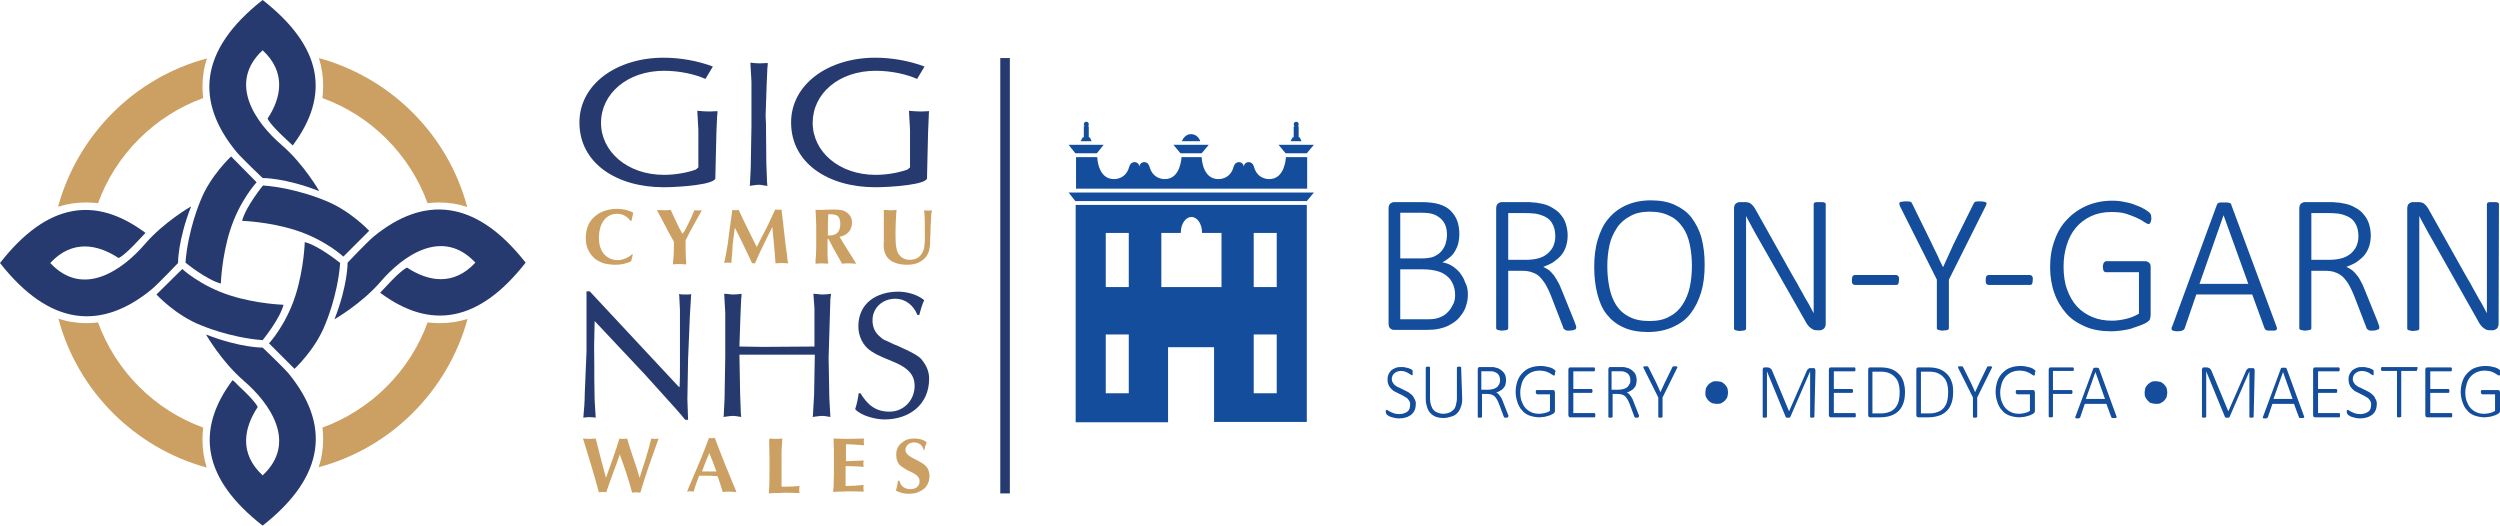 <?xml version="1.0" encoding="utf-8"?>
<!-- Generator: Adobe Illustrator 24.2.3, SVG Export Plug-In . SVG Version: 6.00 Build 0)  -->
<svg version="1.1" id="Layer_1" xmlns="http://www.w3.org/2000/svg" xmlns:xlink="http://www.w3.org/1999/xlink" x="0px" y="0px"
	 width="706.3px" height="148.5px" viewBox="0 0 706.3 148.5" style="enable-background:new 0 0 706.3 148.5;" xml:space="preserve"
	>
<style type="text/css">
	.st0{fill:#263A6F;}
	.st1{fill:#CBA062;}
	.st2{fill:#134D9B;}
</style>
<g>
	<path class="st0" d="M82.7,41.1C93.3,26.9,91.2,13.3,74.2,0c-18.1,14.2-19,28.8-7.4,42.9c1.7,2,7.4,7.4,7.4,7.4s6.3-0.1,16,3.7
		c0,0-4.4-7.7-10.7-13.1c-7.2-6.2-15.3-17.4-5.3-26.7c6.7,6.2,5.3,13.4,1.4,19.3c0,0,0.4,1.4,5.3,5.9C81.6,40,82.1,40.6,82.7,41.1"
		/>
	<path class="st0" d="M72.5,51.5c0,0-4.8,5.1-7.5,13.6c-2.4,7.6-2.6,15-2.6,15c-4-1-10-5.9-10-5.9c0.7-9.3,4.2-17.4,4.2-17.4
		c2.8-7.2,8.7-12.6,8.7-12.6L72.5,51.5z"/>
	<path class="st0" d="M41.1,65.8C26.9,55.2,13.3,57.3,0,74.3c14.2,18.1,28.8,19,42.9,7.4c2-1.7,7.4-7.4,7.4-7.4s-0.1-6.3,3.7-16
		c0,0-7.7,4.4-13.1,10.7c-6.2,7.2-17.4,15.3-26.7,5.3c6.2-6.7,13.4-5.3,19.3-1.4c0,0,1.4-0.4,5.9-5.3C40,66.9,40.6,66.4,41.1,65.8"
		/>
	<path class="st0" d="M51.5,76c0,0,5.1,4.8,13.6,7.5c7.6,2.4,15,2.6,15,2.6c-1,4-5.9,10-5.9,10c-9.3-0.7-17.4-4.2-17.4-4.2
		c-7.2-2.8-12.6-8.7-12.6-8.7L51.5,76z"/>
	<path class="st0" d="M65.7,107.4c-10.6,14.2-8.4,27.9,8.5,41.1c18.1-14.2,18.9-28.8,7.4-42.9c-1.7-2-7.4-7.4-7.4-7.4
		s-6.3,0.1-16-3.7c0,0,4.4,7.7,10.7,13.1c7.2,6.2,15.3,17.4,5.3,26.7c-6.7-6.2-5.3-13.4-1.4-19.3c0,0-0.4-1.4-5.3-5.9
		C66.9,108.5,66.4,107.9,65.7,107.4"/>
	<path class="st0" d="M76,97c0,0,4.8-5.1,7.5-13.6c2.4-7.6,2.6-15,2.6-15c4,1,10,5.9,10,5.9c-0.7,9.3-4.2,17.3-4.2,17.3
		c-2.8,7.2-8.7,12.6-8.7,12.6L76,97z"/>
	<path class="st0" d="M107.4,82.7c14.2,10.6,27.9,8.4,41.1-8.5c-14.2-18.1-28.8-18.9-42.9-7.4c-2,1.7-7.4,7.4-7.4,7.4
		s0.1,6.3-3.7,16c0,0,7.7-4.4,13.1-10.7c6.2-7.2,17.4-15.3,26.7-5.3c-6.2,6.7-13.4,5.3-19.3,1.4c0,0-1.4,0.4-5.9,5.3
		C108.5,81.6,107.9,82.1,107.4,82.7"/>
	<path class="st0" d="M97,72.5c0,0-5.1-4.8-13.6-7.5c-7.6-2.4-15-2.6-15-2.6c1-4,5.9-10,5.9-10c9.3,0.7,17.4,4.2,17.4,4.2
		c7.2,2.8,12.6,8.6,12.6,8.6L97,72.5z"/>
	<path class="st1" d="M16.4,58.4c2.5-0.8,5.2-1.2,8-1.2c1.1,0,2.2,0.1,3.3,0.2c5-13.8,16-24.7,29.7-29.7c-0.1-1-0.2-2.1-0.2-3.1
		c0-2.8,0.4-5.6,1.3-8.1C38.1,21.9,22,38,16.4,58.4"/>
	<path class="st1" d="M58.4,132.1c-0.8-2.5-1.2-5.2-1.2-8c0-1.1,0.1-2.2,0.2-3.3c-13.8-5-24.7-16-29.7-29.7c-1,0.1-2.1,0.2-3.1,0.2
		c-2.8,0-5.6-0.4-8.1-1.3C21.9,110.4,38,126.5,58.4,132.1"/>
	<path class="st1" d="M132.1,90.1c-2.5,0.8-5.2,1.2-8,1.2c-1.1,0-2.2-0.1-3.3-0.2c-5,13.8-16,24.7-29.7,29.7c0.1,1,0.2,2.1,0.2,3.1
		c0,2.8-0.4,5.6-1.3,8.1C110.4,126.6,126.5,110.5,132.1,90.1"/>
	<path class="st1" d="M90.1,16.4c0.8,2.5,1.2,5.2,1.2,8c0,1.1-0.1,2.2-0.2,3.3c13.8,5,24.7,16,29.7,29.7c1-0.1,2.1-0.2,3.1-0.2
		c2.8,0,5.6,0.4,8.1,1.3C126.6,38.1,110.5,22,90.1,16.4"/>
	<path class="st0" d="M165.7,99.3v-17h0.9l25,26.8l0.4,0.3c0.1-1.8,0.1-3.7,0.1-5.5V87.6l-0.2-4.1l-0.1-0.4c0.7,0.1,1.5,0.1,2.2,0.1
		c0.4,0,0.9,0,1.3-0.1c-0.1,0.4-0.1,0.8-0.1,1.2l-0.3,5l-0.5,12.1l-0.2,11.4l0.2,5.8h-0.8c-1-1.2-2-2.4-3.1-3.6l-8.3-9.2L168,90.7
		l-0.1,4.8c-0.1,2.5,0,5,0,7.5v4.1l0.1,6l0.3,4.9c-1.2-0.2-2.3-0.2-3.5,0c0.2-2.2,0.4-4.5,0.4-6.7L165.7,99.3z"/>
	<path class="st0" d="M208.9,100.2l0.2,11l0.2,5.5l0.1,1.1c-0.8-0.1-1.6-0.3-2.3-0.3c-0.9,0-1.8,0.2-2.7,0.3
		c0.1-0.4,0.1-0.8,0.1-1.1l0.2-4l0.2-11.9v-1.9V88.4l-0.3-5.4c0.9,0,1.7,0.2,2.6,0.2c0.8,0,1.6-0.1,2.3-0.2c0,0.5,0,0.9-0.1,1.4
		l-0.2,4.6l-0.3,8.9l6.6,0.1l14.6-0.1V87.1l-0.3-4.1c0.9,0,1.7,0.2,2.6,0.2c0.8,0,1.6-0.1,2.4-0.2c-0.1,0.5-0.1,0.9-0.2,1.4
		l-0.5,16.6l0.2,11.4l0.3,5.4c-0.8-0.1-1.5-0.3-2.3-0.3c-0.9,0-1.8,0.2-2.7,0.3c0.1-0.4,0.1-0.8,0.1-1.1l0.3-5.2l0.2-11.3
		C230.2,100.2,208.9,100.2,208.9,100.2z"/>
	<path class="st0" d="M243.1,111.1c2,3.3,4.3,5.2,8.2,5.2c4.1,0,7.1-3.3,7.1-7.3c0-3.4-2.3-5.1-5.1-6.4c-2.4-1.1-5-1.9-7.2-3.4
		c-2.3-1.5-3.6-4.2-3.6-7c0-6.6,5.2-9.8,11.3-9.8c2.4,0,5.4,0.8,7.3,2.4c-0.6,1.3-1,2.7-1.4,4.2h-0.5c-1.1-2.7-3.3-4.6-6.3-4.6
		c-3.5,0-6.4,2.5-6.4,6.1c0,1.9,0.7,3.5,2.2,4.7c0.8,0.7,1,0.8,2,1.2c0.6,0.3,1.3,0.6,1.9,0.9c0.8,0.3,1.5,0.6,2.3,1
		s1.6,0.7,2.3,1.1c1.1,0.6,2.4,1.2,3.2,2.2c1.3,1.6,2.1,3.3,2.1,5.4c0,7.3-5.6,11.5-12.6,11.5c-2.5,0-6.6-1-8.3-2.9
		c0.5-1.5,0.8-3,1-4.5L243.1,111.1L243.1,111.1z"/>
	<path class="st1" d="M171.5,139.1c-0.4-0.1-0.8-0.1-1.1-0.1c-0.4,0-0.8,0-1.2,0.1c-1.3-4.9-2.8-9.7-4.3-14.6l-0.2-0.6
		c0.6,0,1.2,0.1,1.8,0.1s1.2-0.1,1.8-0.1c0.9,3.7,1.9,7.4,2.9,11.1c1.3-3.7,2.7-7.4,3.8-11.1c0.4,0.1,0.8,0.1,1.1,0.1
		c0.4,0,0.7,0,1.1-0.1c1,3.8,2.5,7.4,3.5,11.1c1.2-3.7,2.4-7.4,3.3-11.1c0.3,0,0.7,0.1,1,0.1s0.7,0,1-0.1v0.2
		c-1.8,5-3.6,10-5.1,15.1c-0.3-0.1-0.8-0.1-1.1-0.1c-0.4,0-0.8,0-1.2,0.1c-1-3.7-2.2-7.3-3.5-10.8c-1.2,3.5-2.6,7-3.8,10.6
		L171.5,139.1z"/>
	<path class="st1" d="M194.1,138.9l1.6-3.8c1.6-3.7,3.2-7.5,4.6-11.4c0.3,0.1,0.6,0.1,0.8,0.1c0.3,0,0.6-0.1,0.8-0.1l0.2,0.4
		c1.8,4.9,3.8,9.7,5.8,14.5l0.1,0.2v0.2c-0.6,0-1.3-0.1-1.9-0.1c-0.6,0-1.3,0-1.9,0.1c-0.5-1.5-0.9-3-1.5-4.5
		c-0.8,0-1.6-0.1-2.5-0.1s-1.8,0-2.7,0l-0.1,0.3c-0.5,1.4-1.1,2.8-1.4,4.2c-0.3-0.1-0.7-0.1-1-0.1S194.3,138.8,194.1,138.9
		L194.1,138.9L194.1,138.9z M198.3,133.2h4.1c-0.6-1.7-1.3-3.5-2-5.2c-0.7,1.6-1.4,3.3-2,5L198.3,133.2z"/>
	<path class="st1" d="M217.4,123.9c0.6,0,1.2,0.1,1.8,0.1s1.2-0.1,1.8-0.1c0,1.3-0.2,2.7-0.2,4c0,0.9,0,1.7,0,2.6v4.2
		c0,0.9,0,1.9,0,2.8h1.2c1.3,0,2.6-0.1,3.9-0.2c-0.1,0.3-0.1,0.7-0.1,1s0,0.7,0.1,1l-3.8-0.1c-1,0-2,0.1-3,0.1c-0.6,0-1.2,0-1.9,0.1
		c0.2-2.4,0.2-4.8,0.2-7.2c0-0.9,0-1.8,0-2.7c0-1.7-0.1-3.3-0.1-4.9L217.4,123.9z"/>
	<path class="st1" d="M235.6,123.9c1.2,0,2.4,0.1,3.5,0.1c1.7,0,3.4-0.1,5-0.1c-0.1,0.5-0.1,1.1,0,1.6c0,0.1,0,0.2,0,0.3
		c-1.7-0.1-3.4-0.3-5.1-0.3c0,0.8,0,1.5,0,2.3s0,1.6,0,2.5l5-0.2c0,0.4-0.1,0.7-0.1,1s0.1,0.6,0.1,0.8c-1.3-0.1-2.6-0.2-4-0.2
		c-0.4,0-0.7,0-1.1,0c0,0.9,0,1.9,0,2.8c0,0.9,0,1.9,0,2.8c1.7,0,3.4-0.1,5.1-0.3c-0.1,0.5-0.1,1.1,0,1.6c0,0.1,0,0.2,0,0.3
		c-1.3,0-2.7-0.1-4-0.1c-0.9,0-1.8,0.1-2.6,0.1c-0.7,0-1.3,0-2,0.1c0-0.4,0-0.8,0.1-1.3c0-1.4,0.1-2.8,0.1-4.2c0-1.1,0-2.2,0-3.4
		v-2.6c0-1.2-0.1-2.4-0.1-3.5v-0.1H235.6z"/>
	<path class="st1" d="M260.9,126.9c-0.4-1.2-1.3-1.9-2.6-1.9c-0.7,0-1.2,0.1-1.8,0.6c-0.4,0.4-0.7,0.9-0.7,1.5
		c0,2.4,5.3,2.9,6.4,5.5c0.3,0.6,0.4,1.4,0.4,2c0,0.7-0.2,1.5-0.5,2.1c-0.5,1.1-1.3,1.7-2.4,2.2c-1,0.5-1.9,0.6-3,0.6
		c-1.2,0-2.5-0.3-3.6-0.9c0.3-0.9,0.5-1.9,0.6-2.8h0.4c0.3,1.5,1.5,2.4,3.1,2.4c1.4,0,2.6-0.7,2.6-2.2c0-0.8-0.3-1.2-0.8-1.7
		c-0.8-0.6-1.6-1-2.5-1.4c-0.6-0.3-1.2-0.7-1.8-1.1c-1.1-0.7-1.5-2.1-1.5-3.3c0-1.5,0.5-2.6,1.7-3.5c1.1-0.9,2.1-1.1,3.4-1.1
		c1.2,0,2.3,0.2,3.3,0.9c0.1,0.1,0.1,0.1,0.2,0.2c-0.3,0.7-0.5,1.4-0.7,2.2h-0.2V126.9z"/>
	<path class="st1" d="M178.8,71.9l-0.5,1.9c-1.3,0.7-2.9,1-4.4,1c-1.1,0-1.8-0.1-2.9-0.3c-0.6-0.1-1.9-0.7-2.5-1.1s-1.2-1-1.6-1.6
		c-1-1.3-1.4-2.8-1.4-4.4c0-2.5,0.6-4.6,2.6-6.3c1.7-1.5,4.1-2.1,6.3-2.1c1.5,0,3.3,0.4,4.5,1.1c-0.2,0.8-0.3,1.5-0.5,2.3h-0.3
		c-0.8-1.2-2.2-2-3.7-2c-3.7,0-5.2,3.4-5.2,6.7c0,1.6,0.3,3.2,1.3,4.5c0.9,1.2,2.5,1.9,4,1.9c1.4,0,3-0.7,4-1.6H178.8z"/>
	<path class="st1" d="M187.5,59.4c0.7,0,1.3,0,2-0.1c0.3,0.6,0.6,1.3,0.9,2c0.3,0.7,0.7,1.4,1,2.1c0.3,0.6,0.6,1.3,1,1.9
		c0.1,0.2,0.2,0.6,0.4,0.7c0,0.1,0.3-0.4,0.4-0.4c0.1-0.2,0.3-0.5,0.4-0.7c0.5-0.9,0.9-1.8,1.3-2.6c0.3-0.6,0.6-1.2,0.8-1.8
		c0.2-0.4,0.3-0.7,0.5-1.1c0.1,0,0.2,0,0.3,0c0.6,0.1,1.2,0.1,1.8,0c-1.6,2.9-3.2,5.6-4.6,8.5c0,0.8,0,1.7,0,2.6
		c0,1.4,0.1,2.8,0.2,4.2c-0.6,0-1.3-0.1-1.9-0.1c-0.7,0-1.3,0-1.9,0.1c0.2-1.7,0.3-3.4,0.3-5.1c0-0.4,0-0.8,0-1.3
		c-1.7-2.9-3.1-5.9-4.8-8.9C186.2,59.3,186.8,59.4,187.5,59.4"/>
	<path class="st1" d="M206.9,59.3c0.3,0,0.6,0.1,0.9,0.1c0.3,0,0.6-0.1,0.9-0.1c1.6,3.6,3.4,7,5.1,10.5l1.3-2.6
		c1.4-2.6,2.7-5.3,3.9-8c0.1,0,0.2,0,0.2,0c0.6,0.1,1.1,0.1,1.6,0c0.4,3.5,0.8,6.9,1.2,10.4c0.2,1.3,0.4,2.6,0.5,3.9
		c0,0.3,0.2,0.6,0.2,0.9c-0.6,0-1.2-0.1-1.8-0.1s-1.2,0.1-1.8,0.1c-0.2-3.4-0.6-6.8-0.9-10.3c-1.7,3.4-3.4,6.8-4.9,10.3
		c-0.3,0-0.6-0.1-0.8,0l-1.7-3.6c-1-2.2-2.1-4.3-3.2-6.5c-0.2,1.3-0.3,2.6-0.5,3.9c-0.1,0.8-0.2,1.7-0.2,2.5c0,0.7-0.1,1.4-0.2,2.2
		c0,0.5,0,0.9-0.1,1.4c-0.3-0.1-0.7-0.1-1-0.1s-0.7,0-1,0.1c0-0.2,0.1-0.7,0.2-0.8c0.2-1.1,0.4-2.2,0.6-3.4c0.3-1.4,0.4-2.9,0.6-4.3
		L206.9,59.3z"/>
	<path class="st1" d="M234.7,68.7c-0.2-0.4-0.4-0.8-0.6-1.1c-0.1-0.1,0-0.1-0.2-0.1c0,0-0.1,0-0.1,0.1c0,1.3,0,2.7,0,4
		c0,0.2,0,0.4,0,0.6c0,0.8,0.1,1.6,0.2,2.3c-0.6,0-1.2-0.1-1.8-0.1s-1.2,0.1-1.8,0.1v-0.4c0-0.5,0-1,0.1-1.5
		c0.1-1.4,0.1-2.9,0.1-4.4c0-1.3,0-2.7,0-4c0-1.6-0.1-3.3-0.2-4.9h1.5c1.1,0,2.1-0.1,3.2-0.1c1,0,2.7,0,3.6,0.5c1.3,0.7,2,1.7,2,3.2
		c0,2.2-1.4,3.6-3.5,4c1.2,2.1,2.6,4.2,3.9,6.3l0.8,1.3c-0.7,0-1.4-0.1-2-0.1c-0.7,0-1.3,0-2,0.1l-2.6-4.6L234.7,68.7z M233.9,63.2
		c0,0.6,0,1.2,0,1.7s0,1.1,0,1.6c2.3,0.2,3.5-0.9,3.5-3.2c0-0.5,0-0.6-0.1-1.1c-0.4-1.8-1.8-1.6-3.3-1.7L233.9,63.2L233.9,63.2z"/>
	<path class="st1" d="M263,62.5c0,0.7-0.1,1.4-0.1,2.2c0,0.8,0,1.6-0.1,2.4c0,2.5,0,4.9-2.3,6.5c-1.2,0.9-2.7,1.2-4.2,1.2
		c-2.7,0-5.6-0.8-6.4-3.7c-0.1-0.4-0.2-0.8-0.2-1.2c-0.1-0.5,0-1,0-1.5c0-0.9,0-1.8,0-2.8c0-0.9,0-1.9,0-2.8c0-0.8,0-1.7,0-2.6
		c0-0.3,0-0.6,0-0.9c0.6,0,1.2,0.1,1.8,0.1s1.2,0,1.8-0.1c0,0.4-0.1,0.7-0.1,1.1c-0.1,1.8-0.2,3.5-0.2,5.2c0,1.2,0,3.1,0.2,4.2
		s0.4,1.8,1.2,2.6c0.7,0.7,1.6,1,2.5,1c2.1,0,3.2-0.8,4-2.7c0.4-1,0.4-3.5,0.4-4.6c0-2.2,0-4.5-0.2-6.7c0.4,0.1,0.8,0.1,1.1,0.1
		c0.4,0,0.8,0,1.1-0.1C263.1,60.3,263,61.4,263,62.5"/>
	<path class="st0" d="M216.4,34.9l0.1,11l0.2,5.5l0.1,1.1c-0.8,0-1.6-0.3-2.3-0.3c-0.9,0-1.8,0.2-2.7,0.3c0.1-0.4,0.1-0.8,0.1-1.1
		l0.2-4l0.2-11.9v-1.9V23.1l-0.3-5.4c0.9,0.1,1.7,0.2,2.6,0.2c0.8,0,1.6-0.1,2.3-0.1c0,0.5,0,0.9-0.1,1.4l-0.2,4.6l-0.3,8.9
		L216.4,34.9z"/>
	<path class="st0" d="M202.1,50.1c0.6,2.1-10.5,2.8-14.6,2.8c-13.3,0-23.8-6.8-23.8-18.3c0-10.8,10.5-18.3,23.8-18.3
		c4.7,0,9.7,0.9,13.9,2.5l-2.1,3.5c-2.9-1.3-7.2-2.3-11.7-2.3c-10.4,0-17.8,6.5-17.8,14.7c0,8.1,7.4,14.7,17.8,14.7
		c3.1,0,6.6-0.6,9-1.5l0.7-0.6V36.7l-0.3-5.4c0.9,0.1,2.5,0.2,3.4,0.2c0.8,0,1.6-0.1,2.3-0.1c0,0.5,0,0.9-0.1,1.4l-0.2,4.6
		L202.1,50.1z"/>
	<path class="st0" d="M261.9,50.1c0.6,2.1-10.5,2.8-14.6,2.8c-13.3,0-23.8-6.8-23.8-18.3c0-10.8,10.5-18.3,23.8-18.3
		c4.7,0,9.7,0.9,13.9,2.5l-2.1,3.5c-2.9-1.3-7.2-2.3-11.7-2.3c-10.5,0-17.8,6.5-17.8,14.7c0,8.1,7.4,14.7,17.8,14.7
		c3.1,0,6.5-0.6,9-1.5l0.7-0.6V36.7l-0.3-5.4c0.9,0.1,2.5,0.2,3.4,0.2c0.8,0,1.6-0.1,2.3-0.1c-0.1,0.5-0.1,0.9-0.1,1.4l-0.2,4.6
		L261.9,50.1z"/>
	<rect x="282.6" y="16.4" class="st0" width="2.7" height="123"/>
</g>
<g>
	<g>
		<path class="st2" d="M414.7,83.1c0,1-0.1,2-0.4,2.9c-0.2,0.9-0.6,1.7-1.1,2.5c-0.5,0.7-1,1.4-1.7,2c-0.7,0.6-1.4,1-2.3,1.5
			c-0.8,0.4-1.8,0.7-2.7,0.9c-1,0.2-2.1,0.3-3.4,0.3h-9.3c-0.3,0-0.7-0.1-1-0.4c-0.3-0.2-0.5-0.7-0.5-1.4V58.9
			c0-0.7,0.2-1.1,0.5-1.4c0.3-0.2,0.7-0.4,1-0.4h7.7c2.1,0,3.8,0.2,5.1,0.6c1.3,0.4,2.4,1,3.2,1.8c0.8,0.8,1.5,1.8,1.9,2.9
			c0.4,1.1,0.6,2.4,0.6,3.8c0,0.8-0.1,1.7-0.3,2.5c-0.2,0.8-0.5,1.5-0.9,2.2c-0.4,0.7-0.9,1.3-1.5,1.8c-0.6,0.5-1.3,1-2.1,1.4
			c1,0.2,1.9,0.5,2.7,1c0.8,0.5,1.6,1.2,2.2,1.9c0.6,0.8,1.2,1.7,1.5,2.7C414.5,80.8,414.7,81.9,414.7,83.1z M408.8,66.4
			c0-0.9-0.1-1.8-0.4-2.6c-0.3-0.8-0.7-1.4-1.3-2c-0.6-0.5-1.3-1-2.2-1.3c-0.9-0.3-2.1-0.4-3.7-0.4h-5.6v12.9h6.2
			c1.4,0,2.5-0.2,3.3-0.5c0.8-0.4,1.5-0.8,2.1-1.5s0.9-1.3,1.2-2.1C408.6,68.2,408.8,67.3,408.8,66.4z M411.1,83.4
			c0-1.2-0.2-2.2-0.6-3.1c-0.4-0.9-0.9-1.7-1.7-2.3c-0.7-0.6-1.6-1.1-2.7-1.4s-2.4-0.5-4-0.5h-6.5v14.1h7.8c1.2,0,2.2-0.1,3-0.4
			c0.9-0.3,1.7-0.7,2.3-1.3c0.7-0.6,1.2-1.3,1.6-2.1C410.9,85.5,411.1,84.5,411.1,83.4z"/>
		<path class="st2" d="M445.3,92.6c0,0.1,0,0.2-0.1,0.3c0,0.1-0.1,0.2-0.3,0.2c-0.1,0.1-0.3,0.1-0.5,0.2c-0.2,0-0.5,0.1-0.9,0.1
			c-0.3,0-0.6,0-0.8,0c-0.2,0-0.4-0.1-0.5-0.2c-0.1-0.1-0.3-0.2-0.4-0.3c-0.1-0.1-0.2-0.3-0.2-0.5l-3.4-8.8c-0.4-1-0.8-1.9-1.3-2.8
			c-0.4-0.8-1-1.6-1.6-2.3s-1.4-1.2-2.3-1.5c-0.9-0.4-2-0.5-3.2-0.5h-3.7v16.2c0,0.1,0,0.2-0.1,0.3c-0.1,0.1-0.1,0.2-0.3,0.2
			c-0.1,0.1-0.3,0.1-0.5,0.1s-0.5,0.1-0.8,0.1c-0.3,0-0.6,0-0.8-0.1c-0.2,0-0.4-0.1-0.5-0.1c-0.1-0.1-0.2-0.1-0.3-0.2
			c-0.1-0.1-0.1-0.2-0.1-0.3V58.9c0-0.7,0.2-1.1,0.5-1.4c0.3-0.2,0.7-0.4,1-0.4h6.8c0.9,0,1.6,0,2.2,0.1c0.6,0,1.1,0.1,1.6,0.2
			c1.4,0.2,2.6,0.6,3.6,1.2s1.9,1.2,2.5,2c0.7,0.8,1.2,1.7,1.5,2.7c0.3,1,0.5,2.1,0.5,3.2c0,1.2-0.2,2.3-0.5,3.2
			c-0.3,0.9-0.8,1.8-1.4,2.5s-1.4,1.3-2.2,1.9c-0.8,0.5-1.8,0.9-2.8,1.3c0.6,0.3,1.2,0.6,1.7,1c0.5,0.4,0.9,0.9,1.4,1.5
			c0.4,0.6,0.8,1.3,1.2,2s0.7,1.6,1.1,2.5l3.4,8.4c0.2,0.6,0.4,1.1,0.5,1.4C445.3,92.3,445.3,92.5,445.3,92.6z M439.4,66.8
			c0-1.6-0.3-2.8-1-3.9c-0.7-1.1-1.8-1.8-3.5-2.3c-0.5-0.1-1.1-0.3-1.8-0.3c-0.6-0.1-1.5-0.1-2.5-0.1h-4.5v13.2h5.2
			c1.4,0,2.6-0.2,3.6-0.5c1-0.3,1.8-0.8,2.5-1.4c0.6-0.6,1.2-1.3,1.5-2.1C439.2,68.6,439.4,67.8,439.4,66.8z"/>
		<path class="st2" d="M481.6,74.8c0,2.9-0.3,5.5-1,7.8c-0.7,2.3-1.7,4.3-3,6c-1.3,1.7-3,2.9-5,3.8c-2,0.9-4.4,1.4-7,1.4
			s-5-0.4-6.9-1.3c-1.9-0.8-3.5-2.1-4.7-3.6c-1.3-1.6-2.1-3.5-2.7-5.8c-0.6-2.3-0.9-4.8-0.9-7.7c0-2.8,0.3-5.4,1-7.7s1.6-4.3,3-5.9
			c1.3-1.6,3-2.9,5-3.8c2-0.9,4.3-1.4,7-1.4c2.6,0,4.9,0.4,6.8,1.3s3.5,2,4.7,3.6s2.2,3.5,2.8,5.7C481.3,69.4,481.6,72,481.6,74.8z
			 M478,75.1c0-2.1-0.2-4.1-0.6-6c-0.4-1.9-1-3.5-2-4.9s-2.1-2.5-3.7-3.2c-1.5-0.8-3.4-1.2-5.6-1.2s-4.1,0.4-5.6,1.3
			c-1.5,0.8-2.8,1.9-3.7,3.3c-0.9,1.4-1.7,3-2.1,4.9c-0.4,1.9-0.6,3.8-0.6,5.9c0,2.2,0.2,4.2,0.6,6.1c0.4,1.9,1,3.5,1.9,4.9
			c0.9,1.4,2.1,2.5,3.7,3.3c1.5,0.8,3.4,1.2,5.7,1.2c2.3,0,4.2-0.4,5.7-1.3c1.6-0.8,2.8-2,3.7-3.4s1.6-3.1,2-4.9S478,77.1,478,75.1z
			"/>
		<path class="st2" d="M515.8,91.6c0,0.3-0.1,0.6-0.2,0.8c-0.1,0.2-0.2,0.4-0.4,0.5c-0.2,0.1-0.3,0.2-0.5,0.3
			c-0.2,0.1-0.4,0.1-0.5,0.1h-0.7c-0.4,0-0.7,0-1-0.1c-0.3-0.1-0.6-0.3-0.9-0.5c-0.3-0.2-0.6-0.5-0.9-0.9c-0.3-0.4-0.6-0.9-0.9-1.5
			L497,67.8c-0.6-1.1-1.3-2.2-1.9-3.4c-0.6-1.2-1.3-2.3-1.8-3.4h0c0,1.4,0,2.7,0,4.2s0,2.8,0,4.2v23.4c0,0.1,0,0.2-0.1,0.3
			c-0.1,0.1-0.1,0.2-0.3,0.2c-0.1,0.1-0.3,0.1-0.5,0.1c-0.2,0-0.5,0.1-0.8,0.1c-0.3,0-0.6,0-0.8-0.1c-0.2,0-0.4-0.1-0.5-0.1
			c-0.1-0.1-0.2-0.1-0.3-0.2c-0.1-0.1-0.1-0.2-0.1-0.3V58.9c0-0.7,0.2-1.1,0.5-1.4c0.3-0.2,0.7-0.4,1-0.4h1.4c0.4,0,0.8,0,1.1,0.1
			c0.3,0.1,0.6,0.2,0.8,0.4c0.2,0.2,0.5,0.4,0.7,0.7c0.2,0.3,0.5,0.7,0.8,1.3l9.7,17.3c0.6,1.1,1.2,2.1,1.8,3.1c0.5,1,1.1,2,1.6,2.9
			c0.5,0.9,1,1.9,1.6,2.8c0.5,0.9,1,1.9,1.5,2.8h0c0-1.6,0-3.2,0-4.9c0-1.7,0-3.3,0-4.9v-21c0-0.1,0-0.2,0.1-0.3
			c0.1-0.1,0.1-0.2,0.3-0.2c0.1-0.1,0.3-0.1,0.5-0.1c0.2,0,0.5,0,0.8,0c0.3,0,0.5,0,0.8,0c0.2,0,0.4,0.1,0.5,0.1
			c0.1,0.1,0.2,0.1,0.3,0.2c0.1,0.1,0.1,0.2,0.1,0.3L515.8,91.6L515.8,91.6z"/>
		<path class="st2" d="M536.5,79.1c0,0.5-0.1,0.9-0.2,1.1c-0.1,0.2-0.3,0.3-0.6,0.3H524c-0.2,0-0.4-0.1-0.6-0.3s-0.2-0.6-0.2-1.1
			c0-0.5,0.1-0.9,0.2-1.1c0.2-0.2,0.4-0.3,0.6-0.3h11.7c0.1,0,0.2,0,0.3,0.1c0.1,0,0.2,0.1,0.3,0.2c0.1,0.1,0.1,0.3,0.2,0.4
			C536.5,78.6,536.5,78.9,536.5,79.1z"/>
		<path class="st2" d="M550.6,79v13.7c0,0.1,0,0.2-0.1,0.3c-0.1,0.1-0.1,0.2-0.3,0.2c-0.1,0.1-0.3,0.1-0.5,0.1
			c-0.2,0-0.5,0.1-0.8,0.1c-0.3,0-0.6,0-0.8-0.1c-0.2,0-0.4-0.1-0.5-0.1c-0.1-0.1-0.2-0.1-0.3-0.2c-0.1-0.1-0.1-0.2-0.1-0.3V79
			l-10.4-20.7c-0.1-0.3-0.2-0.5-0.2-0.7c0-0.2,0-0.3,0.1-0.4c0.1-0.1,0.3-0.2,0.5-0.2s0.5-0.1,0.9-0.1c0.4,0,0.7,0,1,0
			c0.2,0,0.4,0.1,0.6,0.1s0.3,0.1,0.3,0.2c0.1,0.1,0.1,0.2,0.2,0.3l5.5,11.2c0.5,1,1,2.2,1.6,3.3c0.5,1.1,1,2.3,1.6,3.4h0.1
			c0.5-1.1,1-2.2,1.5-3.3c0.5-1.1,1-2.2,1.5-3.3l5.6-11.3c0.1-0.1,0.1-0.2,0.2-0.3s0.2-0.2,0.3-0.2s0.3-0.1,0.5-0.1s0.5,0,0.8,0
			c0.4,0,0.8,0,1.1,0.1c0.3,0,0.5,0.1,0.6,0.2c0.1,0.1,0.2,0.2,0.1,0.4c0,0.2-0.1,0.4-0.2,0.6L550.6,79z"/>
		<path class="st2" d="M574.3,79.1c0,0.5-0.1,0.9-0.2,1.1c-0.1,0.2-0.3,0.3-0.6,0.3h-11.7c-0.2,0-0.4-0.1-0.6-0.3s-0.2-0.6-0.2-1.1
			c0-0.5,0.1-0.9,0.2-1.1c0.2-0.2,0.4-0.3,0.6-0.3h11.7c0.1,0,0.2,0,0.3,0.1c0.1,0,0.2,0.1,0.3,0.2c0.1,0.1,0.1,0.3,0.2,0.4
			C574.3,78.6,574.3,78.9,574.3,79.1z"/>
		<path class="st2" d="M607.8,61.7c0,0.2,0,0.5-0.1,0.7c0,0.2-0.1,0.4-0.2,0.5c-0.1,0.1-0.1,0.2-0.2,0.3c-0.1,0.1-0.2,0.1-0.3,0.1
			c-0.2,0-0.6-0.2-1.1-0.5c-0.5-0.4-1.2-0.8-2.1-1.2c-0.8-0.4-1.9-0.8-3.1-1.2c-1.2-0.4-2.7-0.5-4.3-0.5c-2.1,0-4,0.4-5.7,1.2
			c-1.7,0.8-3.1,1.9-4.2,3.2c-1.2,1.4-2,3-2.6,4.9c-0.6,1.9-0.9,3.9-0.9,6.1c0,2.4,0.3,4.6,1,6.5c0.7,1.9,1.6,3.5,2.8,4.8
			c1.2,1.3,2.7,2.3,4.4,3c1.7,0.7,3.5,1,5.5,1c1.3,0,2.6-0.2,3.9-0.5c1.3-0.3,2.6-0.8,3.7-1.5V76.9H595c-0.3,0-0.5-0.1-0.7-0.4
			c-0.1-0.3-0.2-0.6-0.2-1.1c0-0.3,0-0.5,0.1-0.7c0-0.2,0.1-0.3,0.2-0.5c0.1-0.1,0.2-0.2,0.3-0.3c0.1-0.1,0.2-0.1,0.4-0.1h11
			c0.2,0,0.3,0,0.5,0.1c0.2,0.1,0.4,0.1,0.5,0.3c0.2,0.1,0.3,0.3,0.4,0.5c0.1,0.2,0.1,0.5,0.1,0.8V89c0,0.4-0.1,0.8-0.2,1.2
			c-0.1,0.3-0.5,0.6-0.9,0.9c-0.5,0.3-1.2,0.6-2,0.9c-0.8,0.3-1.7,0.6-2.6,0.9c-0.9,0.2-1.8,0.4-2.7,0.5c-0.9,0.1-1.8,0.2-2.7,0.2
			c-2.7,0-5.2-0.4-7.3-1.3c-2.1-0.9-4-2.1-5.4-3.7s-2.6-3.5-3.4-5.8c-0.8-2.2-1.2-4.7-1.2-7.3c0-2.8,0.4-5.4,1.3-7.7
			c0.8-2.3,2-4.3,3.6-5.9c1.5-1.6,3.4-2.9,5.5-3.8c2.1-0.9,4.5-1.4,7.1-1.4c1.3,0,2.5,0.1,3.7,0.4c1.2,0.2,2.2,0.5,3.1,0.9
			c0.9,0.3,1.7,0.7,2.4,1.1c0.6,0.4,1.1,0.7,1.3,0.9c0.2,0.2,0.4,0.5,0.5,0.7C607.7,60.9,607.8,61.3,607.8,61.7z"/>
		<path class="st2" d="M643.1,92.1c0.1,0.3,0.2,0.5,0.2,0.7c0,0.2-0.1,0.3-0.2,0.4c-0.1,0.1-0.3,0.2-0.5,0.2c-0.2,0-0.6,0-0.9,0
			c-0.4,0-0.7,0-0.9,0c-0.2,0-0.4-0.1-0.5-0.1c-0.1-0.1-0.2-0.1-0.3-0.2c-0.1-0.1-0.1-0.2-0.2-0.3l-3.5-9.6h-15.8l-3.3,9.6
			c0,0.1-0.1,0.2-0.2,0.3c-0.1,0.1-0.2,0.2-0.3,0.2c-0.1,0.1-0.3,0.1-0.5,0.2c-0.2,0-0.5,0.1-0.9,0.1c-0.4,0-0.7,0-1-0.1
			c-0.3,0-0.4-0.1-0.6-0.2c-0.1-0.1-0.2-0.2-0.2-0.4c0-0.2,0-0.4,0.2-0.7l12.6-34.3c0.1-0.1,0.1-0.3,0.2-0.4
			c0.1-0.1,0.3-0.2,0.4-0.2c0.2-0.1,0.4-0.1,0.6-0.1c0.2,0,0.5,0,0.8,0c0.3,0,0.6,0,0.9,0c0.2,0,0.5,0.1,0.6,0.1
			c0.2,0.1,0.3,0.1,0.4,0.2c0.1,0.1,0.2,0.2,0.2,0.4L643.1,92.1z M628.2,60.8L628.2,60.8l-6.8,19.4h13.8L628.2,60.8z"/>
		<path class="st2" d="M672.2,92.6c0,0.1,0,0.2-0.1,0.3c0,0.1-0.1,0.2-0.3,0.2s-0.3,0.1-0.5,0.2c-0.2,0-0.5,0.1-0.9,0.1
			c-0.3,0-0.6,0-0.8,0c-0.2,0-0.4-0.1-0.5-0.2c-0.1-0.1-0.3-0.2-0.4-0.3c-0.1-0.1-0.2-0.3-0.2-0.5l-3.4-8.8c-0.4-1-0.8-1.9-1.3-2.8
			c-0.4-0.8-1-1.6-1.6-2.3c-0.6-0.6-1.4-1.2-2.3-1.5c-0.9-0.4-2-0.5-3.2-0.5h-3.7v16.2c0,0.1,0,0.2-0.1,0.3
			c-0.1,0.1-0.1,0.2-0.3,0.2s-0.3,0.1-0.5,0.1s-0.5,0.1-0.8,0.1c-0.3,0-0.6,0-0.8-0.1c-0.2,0-0.4-0.1-0.5-0.1s-0.2-0.1-0.3-0.2
			c-0.1-0.1-0.1-0.2-0.1-0.3V58.9c0-0.7,0.2-1.1,0.5-1.4c0.3-0.2,0.7-0.4,1-0.4h6.8c0.9,0,1.6,0,2.2,0.1c0.6,0,1.1,0.1,1.6,0.2
			c1.4,0.2,2.6,0.6,3.6,1.2c1,0.5,1.9,1.2,2.5,2c0.7,0.8,1.2,1.7,1.5,2.7c0.3,1,0.5,2.1,0.5,3.2c0,1.2-0.2,2.3-0.5,3.2
			c-0.3,0.9-0.8,1.8-1.4,2.5s-1.4,1.3-2.2,1.9c-0.8,0.5-1.8,0.9-2.8,1.3c0.6,0.3,1.2,0.6,1.7,1c0.5,0.4,0.9,0.9,1.4,1.5
			s0.8,1.3,1.2,2s0.7,1.6,1.1,2.5l3.4,8.4c0.2,0.6,0.4,1.1,0.5,1.4C672.2,92.3,672.2,92.5,672.2,92.6z M666.3,66.8
			c0-1.6-0.3-2.8-1-3.9c-0.7-1.1-1.8-1.8-3.5-2.3c-0.5-0.1-1.1-0.3-1.8-0.3c-0.6-0.1-1.5-0.1-2.5-0.1h-4.5v13.2h5.2
			c1.4,0,2.6-0.2,3.6-0.5c1-0.3,1.8-0.8,2.5-1.4c0.6-0.6,1.2-1.3,1.5-2.1C666.1,68.6,666.3,67.8,666.3,66.8z"/>
		<path class="st2" d="M705.9,91.6c0,0.3-0.1,0.6-0.2,0.8s-0.2,0.4-0.4,0.5c-0.2,0.1-0.3,0.2-0.5,0.3c-0.2,0.1-0.4,0.1-0.5,0.1h-0.7
			c-0.4,0-0.7,0-1-0.1c-0.3-0.1-0.6-0.3-0.9-0.5c-0.3-0.2-0.6-0.5-0.9-0.9c-0.3-0.4-0.6-0.9-0.9-1.5l-12.7-22.5
			c-0.6-1.1-1.3-2.2-1.9-3.4c-0.6-1.2-1.3-2.3-1.8-3.4h0c0,1.4,0,2.7,0,4.2s0,2.8,0,4.2v23.4c0,0.1,0,0.2-0.1,0.3
			c-0.1,0.1-0.1,0.2-0.3,0.2c-0.1,0.1-0.3,0.1-0.5,0.1c-0.2,0-0.5,0.1-0.8,0.1c-0.3,0-0.6,0-0.8-0.1c-0.2,0-0.4-0.1-0.5-0.1
			c-0.1-0.1-0.2-0.1-0.3-0.2c-0.1-0.1-0.1-0.2-0.1-0.3V58.9c0-0.7,0.2-1.1,0.5-1.4c0.3-0.2,0.7-0.4,1-0.4h1.4c0.4,0,0.8,0,1.1,0.1
			s0.6,0.2,0.8,0.4c0.2,0.2,0.5,0.4,0.7,0.7c0.2,0.3,0.5,0.7,0.8,1.3l9.7,17.3c0.6,1.1,1.2,2.1,1.8,3.1c0.5,1,1.1,2,1.6,2.9
			c0.5,0.9,1,1.9,1.6,2.8c0.5,0.9,1,1.9,1.5,2.8h0c0-1.6,0-3.2,0-4.9c0-1.7,0-3.3,0-4.9v-21c0-0.1,0-0.2,0.1-0.3
			c0.1-0.1,0.1-0.2,0.3-0.2c0.1-0.1,0.3-0.1,0.5-0.1c0.2,0,0.5,0,0.8,0c0.3,0,0.5,0,0.8,0c0.2,0,0.4,0.1,0.5,0.1s0.2,0.1,0.3,0.2
			c0.1,0.1,0.1,0.2,0.1,0.3L705.9,91.6L705.9,91.6z"/>
	</g>
	<g>
		<path class="st2" d="M400,114.1c0,0.6-0.1,1.2-0.3,1.7c-0.2,0.5-0.5,0.9-0.9,1.3c-0.4,0.3-0.9,0.6-1.5,0.8
			c-0.6,0.2-1.2,0.3-1.9,0.3c-0.4,0-0.9,0-1.3-0.1c-0.4-0.1-0.8-0.2-1.1-0.3c-0.3-0.1-0.6-0.2-0.8-0.4c-0.2-0.1-0.4-0.2-0.4-0.3
			c-0.1-0.1-0.1-0.2-0.2-0.3c0-0.1-0.1-0.3-0.1-0.4c0-0.1,0-0.2,0-0.3c0-0.1,0-0.1,0.1-0.2c0-0.1,0.1-0.1,0.1-0.1c0,0,0.1,0,0.1,0
			c0.1,0,0.2,0.1,0.4,0.2s0.4,0.3,0.7,0.4c0.3,0.1,0.6,0.3,1,0.4c0.4,0.1,0.9,0.2,1.5,0.2c0.4,0,0.8-0.1,1.2-0.2
			c0.4-0.1,0.7-0.3,1-0.5c0.3-0.2,0.5-0.5,0.6-0.8c0.1-0.3,0.2-0.7,0.2-1.2s-0.1-0.8-0.3-1.1c-0.2-0.3-0.4-0.6-0.7-0.8
			c-0.3-0.2-0.7-0.4-1-0.6s-0.8-0.4-1.2-0.6c-0.4-0.2-0.8-0.4-1.2-0.6c-0.4-0.2-0.7-0.5-1-0.8s-0.6-0.7-0.7-1.1
			c-0.2-0.4-0.3-0.9-0.3-1.5s0.1-1,0.3-1.5c0.2-0.4,0.5-0.8,0.8-1.1c0.4-0.3,0.8-0.5,1.3-0.7c0.5-0.2,1-0.2,1.7-0.2
			c0.3,0,0.6,0,0.9,0.1c0.3,0.1,0.6,0.1,0.9,0.2c0.3,0.1,0.5,0.2,0.7,0.3c0.2,0.1,0.4,0.2,0.4,0.3c0.1,0.1,0.1,0.1,0.1,0.2
			c0,0,0,0.1,0,0.1s0,0.1,0,0.2c0,0.1,0,0.2,0,0.3c0,0.1,0,0.2,0,0.3c0,0.1,0,0.1,0,0.2c0,0.1,0,0.1-0.1,0.1c0,0-0.1,0-0.1,0
			c-0.1,0-0.2-0.1-0.4-0.2c-0.2-0.1-0.4-0.2-0.6-0.4c-0.2-0.1-0.5-0.2-0.9-0.4c-0.3-0.1-0.7-0.2-1.2-0.2c-0.4,0-0.8,0.1-1.1,0.2
			c-0.3,0.1-0.6,0.3-0.8,0.5c-0.2,0.2-0.4,0.4-0.5,0.7s-0.2,0.5-0.2,0.8c0,0.4,0.1,0.8,0.3,1.1c0.2,0.3,0.4,0.6,0.7,0.8
			c0.3,0.2,0.7,0.5,1.1,0.6c0.4,0.2,0.8,0.4,1.2,0.6s0.8,0.4,1.2,0.6c0.4,0.2,0.7,0.5,1.1,0.8c0.3,0.3,0.6,0.6,0.7,1
			C399.9,113.1,400,113.5,400,114.1z"/>
		<path class="st2" d="M413.1,112.7c0,0.9-0.1,1.6-0.4,2.3c-0.2,0.7-0.6,1.3-1,1.7c-0.4,0.5-1,0.8-1.7,1c-0.6,0.2-1.4,0.4-2.2,0.4
			c-0.7,0-1.4-0.1-2-0.3c-0.6-0.2-1.2-0.6-1.6-1c-0.4-0.4-0.8-1-1-1.7c-0.2-0.6-0.4-1.4-0.4-2.3v-8.9c0,0,0-0.1,0-0.1
			c0,0,0.1-0.1,0.1-0.1c0.1,0,0.1,0,0.2-0.1c0.1,0,0.2,0,0.3,0c0.1,0,0.2,0,0.3,0c0.1,0,0.2,0,0.2,0.1c0.1,0,0.1,0.1,0.1,0.1
			c0,0,0,0.1,0,0.1v8.7c0,0.7,0.1,1.3,0.3,1.9s0.4,1,0.7,1.3c0.3,0.4,0.7,0.6,1.2,0.8c0.5,0.2,1,0.3,1.6,0.3c0.6,0,1.1-0.1,1.6-0.3
			s0.8-0.4,1.2-0.8s0.6-0.8,0.7-1.3s0.3-1.2,0.3-1.8v-8.8c0,0,0-0.1,0-0.1c0,0,0.1-0.1,0.1-0.1c0.1,0,0.1,0,0.2-0.1
			c0.1,0,0.2,0,0.3,0c0.1,0,0.2,0,0.3,0c0.1,0,0.2,0,0.2,0.1c0.1,0,0.1,0.1,0.1,0.1c0,0,0,0.1,0,0.1L413.1,112.7L413.1,112.7z"/>
		<path class="st2" d="M426.1,117.7c0,0.1,0,0.1,0,0.1c0,0-0.1,0.1-0.1,0.1c-0.1,0-0.1,0-0.2,0.1c-0.1,0-0.2,0-0.3,0
			c-0.1,0-0.2,0-0.3,0c-0.1,0-0.2,0-0.2-0.1c-0.1,0-0.1-0.1-0.1-0.1c0-0.1-0.1-0.1-0.1-0.2l-1.3-3.5c-0.2-0.4-0.3-0.7-0.5-1.1
			c-0.2-0.3-0.4-0.6-0.6-0.9c-0.2-0.2-0.5-0.4-0.9-0.6c-0.3-0.1-0.8-0.2-1.3-0.2h-1.5v6.4c0,0,0,0.1,0,0.1c0,0-0.1,0.1-0.1,0.1
			c-0.1,0-0.1,0-0.2,0.1c-0.1,0-0.2,0-0.3,0c-0.1,0-0.2,0-0.3,0c-0.1,0-0.2,0-0.2-0.1c-0.1,0-0.1-0.1-0.1-0.1c0,0,0-0.1,0-0.1v-13.4
			c0-0.3,0.1-0.4,0.2-0.5c0.1-0.1,0.3-0.1,0.4-0.1h2.7c0.3,0,0.6,0,0.9,0c0.2,0,0.4,0,0.6,0.1c0.5,0.1,1,0.2,1.4,0.5
			c0.4,0.2,0.7,0.5,1,0.8c0.3,0.3,0.5,0.7,0.6,1c0.1,0.4,0.2,0.8,0.2,1.3c0,0.5-0.1,0.9-0.2,1.3s-0.3,0.7-0.6,1
			c-0.2,0.3-0.5,0.5-0.9,0.7c-0.3,0.2-0.7,0.4-1.1,0.5c0.2,0.1,0.5,0.2,0.6,0.4c0.2,0.2,0.4,0.4,0.5,0.6c0.2,0.2,0.3,0.5,0.5,0.8
			c0.1,0.3,0.3,0.6,0.4,1l1.3,3.3c0.1,0.3,0.2,0.4,0.2,0.5C426.1,117.6,426.1,117.7,426.1,117.7z M423.8,107.5
			c0-0.6-0.1-1.1-0.4-1.6c-0.3-0.4-0.7-0.7-1.4-0.9c-0.2-0.1-0.4-0.1-0.7-0.1c-0.2,0-0.6,0-1,0h-1.8v5.2h2c0.5,0,1-0.1,1.4-0.2
			c0.4-0.1,0.7-0.3,1-0.5c0.3-0.2,0.4-0.5,0.6-0.8C423.7,108.3,423.8,107.9,423.8,107.5z"/>
		<path class="st2" d="M439.3,105.5c0,0.1,0,0.2,0,0.3c0,0.1,0,0.1-0.1,0.2c0,0.1-0.1,0.1-0.1,0.1c0,0-0.1,0-0.1,0
			c-0.1,0-0.2-0.1-0.4-0.2s-0.5-0.3-0.8-0.5c-0.3-0.2-0.7-0.3-1.2-0.5c-0.5-0.1-1-0.2-1.7-0.2c-0.8,0-1.6,0.2-2.3,0.5
			c-0.6,0.3-1.2,0.7-1.7,1.3s-0.8,1.2-1,1.9c-0.2,0.7-0.4,1.6-0.4,2.4c0,0.9,0.1,1.8,0.4,2.6c0.3,0.7,0.6,1.4,1.1,1.9s1,0.9,1.7,1.2
			s1.4,0.4,2.2,0.4c0.5,0,1-0.1,1.5-0.2c0.5-0.1,1-0.3,1.5-0.6v-4.7h-3.6c-0.1,0-0.2-0.1-0.3-0.2c-0.1-0.1-0.1-0.2-0.1-0.4
			c0-0.1,0-0.2,0-0.3c0-0.1,0-0.1,0.1-0.2c0,0,0.1-0.1,0.1-0.1c0,0,0.1,0,0.2,0h4.4c0.1,0,0.1,0,0.2,0s0.1,0.1,0.2,0.1
			c0.1,0.1,0.1,0.1,0.1,0.2c0,0.1,0.1,0.2,0.1,0.3v5.3c0,0.2,0,0.3-0.1,0.4c-0.1,0.1-0.2,0.2-0.4,0.4c-0.2,0.1-0.5,0.2-0.8,0.4
			c-0.3,0.1-0.7,0.2-1,0.3c-0.3,0.1-0.7,0.2-1,0.2c-0.3,0-0.7,0.1-1,0.1c-1.1,0-2-0.2-2.9-0.5c-0.8-0.3-1.6-0.8-2.1-1.5
			c-0.6-0.6-1-1.4-1.3-2.3c-0.3-0.9-0.5-1.8-0.5-2.9c0-1.1,0.2-2.1,0.5-3c0.3-0.9,0.8-1.7,1.4-2.3c0.6-0.6,1.3-1.2,2.2-1.5
			c0.8-0.3,1.8-0.5,2.8-0.5c0.5,0,1,0,1.5,0.1s0.9,0.2,1.3,0.3c0.4,0.1,0.7,0.3,0.9,0.4c0.3,0.2,0.4,0.3,0.5,0.4
			c0.1,0.1,0.2,0.2,0.2,0.3C439.3,105.2,439.3,105.3,439.3,105.5z"/>
		<path class="st2" d="M450.7,117.4c0,0.1,0,0.2,0,0.2c0,0.1,0,0.1-0.1,0.2c0,0.1-0.1,0.1-0.1,0.1c0,0-0.1,0-0.1,0h-6.7
			c-0.1,0-0.3,0-0.4-0.1c-0.1-0.1-0.2-0.3-0.2-0.5v-12.9c0-0.3,0.1-0.4,0.2-0.5c0.1-0.1,0.3-0.1,0.4-0.1h6.6c0.1,0,0.1,0,0.1,0
			c0,0,0.1,0.1,0.1,0.1c0,0,0.1,0.1,0.1,0.2c0,0.1,0,0.2,0,0.3c0,0.1,0,0.2,0,0.2c0,0.1,0,0.1-0.1,0.2c0,0-0.1,0.1-0.1,0.1
			c0,0-0.1,0-0.1,0h-5.8v5h5c0.1,0,0.1,0,0.2,0c0,0,0.1,0.1,0.1,0.1c0,0,0.1,0.1,0.1,0.2c0,0.1,0,0.2,0,0.3s0,0.2,0,0.2
			c0,0.1,0,0.1-0.1,0.2c0,0-0.1,0.1-0.1,0.1s-0.1,0-0.2,0h-5v5.7h5.9c0.1,0,0.1,0,0.1,0c0,0,0.1,0.1,0.1,0.1c0,0,0.1,0.1,0.1,0.2
			C450.7,117.1,450.7,117.2,450.7,117.4z"/>
		<path class="st2" d="M463,117.7c0,0.1,0,0.1,0,0.1c0,0-0.1,0.1-0.1,0.1c-0.1,0-0.1,0-0.2,0.1c-0.1,0-0.2,0-0.3,0
			c-0.1,0-0.2,0-0.3,0c-0.1,0-0.2,0-0.2-0.1c-0.1,0-0.1-0.1-0.1-0.1c0-0.1-0.1-0.1-0.1-0.2l-1.3-3.5c-0.2-0.4-0.3-0.7-0.5-1.1
			c-0.2-0.3-0.4-0.6-0.6-0.9c-0.2-0.2-0.5-0.4-0.9-0.6c-0.3-0.1-0.8-0.2-1.3-0.2h-1.5v6.4c0,0,0,0.1,0,0.1c0,0-0.1,0.1-0.1,0.1
			c-0.1,0-0.1,0-0.2,0.1c-0.1,0-0.2,0-0.3,0c-0.1,0-0.2,0-0.3,0c-0.1,0-0.2,0-0.2-0.1c-0.1,0-0.1-0.1-0.1-0.1c0,0,0-0.1,0-0.1v-13.4
			c0-0.3,0.1-0.4,0.2-0.5c0.1-0.1,0.3-0.1,0.4-0.1h2.7c0.3,0,0.6,0,0.9,0c0.2,0,0.4,0,0.6,0.1c0.5,0.1,1,0.2,1.4,0.5
			c0.4,0.2,0.7,0.5,1,0.8c0.3,0.3,0.5,0.7,0.6,1c0.1,0.4,0.2,0.8,0.2,1.3c0,0.5-0.1,0.9-0.2,1.3c-0.1,0.4-0.3,0.7-0.6,1
			c-0.2,0.3-0.5,0.5-0.9,0.7c-0.3,0.2-0.7,0.4-1.1,0.5c0.2,0.1,0.5,0.2,0.6,0.4c0.2,0.2,0.4,0.4,0.5,0.6c0.2,0.2,0.3,0.5,0.5,0.8
			c0.1,0.3,0.3,0.6,0.4,1l1.3,3.3c0.1,0.3,0.2,0.4,0.2,0.5C463,117.6,463,117.7,463,117.7z M460.6,107.5c0-0.6-0.1-1.1-0.4-1.6
			c-0.3-0.4-0.7-0.7-1.4-0.9c-0.2-0.1-0.4-0.1-0.7-0.1c-0.2,0-0.6,0-1,0h-1.8v5.2h2c0.5,0,1-0.1,1.4-0.2c0.4-0.1,0.7-0.3,1-0.5
			c0.3-0.2,0.4-0.5,0.6-0.8C460.6,108.3,460.6,107.9,460.6,107.5z"/>
		<path class="st2" d="M469.7,112.3v5.4c0,0,0,0.1,0,0.1c0,0-0.1,0.1-0.1,0.1c-0.1,0-0.1,0-0.2,0.1c-0.1,0-0.2,0-0.3,0
			c-0.1,0-0.2,0-0.3,0c-0.1,0-0.2,0-0.2-0.1c-0.1,0-0.1-0.1-0.1-0.1c0,0,0-0.1,0-0.1v-5.4l-4.1-8.2c-0.1-0.1-0.1-0.2-0.1-0.3
			s0-0.1,0-0.2c0,0,0.1-0.1,0.2-0.1c0.1,0,0.2,0,0.4,0s0.3,0,0.4,0s0.2,0,0.2,0c0.1,0,0.1,0.1,0.1,0.1c0,0,0.1,0.1,0.1,0.1l2.2,4.4
			c0.2,0.4,0.4,0.8,0.6,1.3c0.2,0.4,0.4,0.9,0.6,1.4h0c0.2-0.4,0.4-0.9,0.6-1.3c0.2-0.4,0.4-0.9,0.6-1.3l2.2-4.5
			c0-0.1,0-0.1,0.1-0.1c0,0,0.1-0.1,0.1-0.1c0.1,0,0.1,0,0.2,0c0.1,0,0.2,0,0.3,0c0.2,0,0.3,0,0.4,0c0.1,0,0.2,0,0.2,0.1
			c0,0,0.1,0.1,0.1,0.2s0,0.1-0.1,0.2L469.7,112.3z"/>
		<path class="st2" d="M488.2,110.9c0,0.4-0.1,0.8-0.2,1.3c-0.2,0.4-0.4,0.7-0.7,1c-0.3,0.3-0.6,0.5-1,0.7c-0.4,0.2-0.8,0.2-1.3,0.2
			s-0.8-0.1-1.3-0.2c-0.4-0.2-0.7-0.4-1-0.7c-0.3-0.3-0.5-0.6-0.7-1s-0.2-0.8-0.2-1.3c0-0.4,0.1-0.9,0.2-1.3c0.2-0.4,0.4-0.7,0.7-1
			c0.3-0.3,0.6-0.5,1-0.7c0.4-0.2,0.8-0.2,1.3-0.2s0.8,0.1,1.3,0.2c0.4,0.2,0.7,0.4,1,0.7c0.3,0.3,0.5,0.6,0.7,1
			C488.1,110,488.2,110.4,488.2,110.9z"/>
		<path class="st2" d="M512.6,117.7c0,0,0,0.1,0,0.1c0,0-0.1,0.1-0.1,0.1c-0.1,0-0.1,0-0.2,0.1c-0.1,0-0.2,0-0.3,0
			c-0.1,0-0.2,0-0.3,0c-0.1,0-0.2,0-0.2-0.1c-0.1,0-0.1-0.1-0.1-0.1c0,0,0-0.1,0-0.1v-12.8h0l-5.6,12.9c0,0,0,0.1-0.1,0.1
			c0,0-0.1,0-0.1,0.1c-0.1,0-0.1,0-0.2,0s-0.2,0-0.2,0c-0.1,0-0.2,0-0.3,0c-0.1,0-0.1,0-0.2,0c0,0-0.1,0-0.1-0.1c0,0,0-0.1-0.1-0.1
			l-5.3-12.9l0,0v12.8c0,0,0,0.1,0,0.1c0,0-0.1,0.1-0.1,0.1c-0.1,0-0.1,0-0.2,0.1c-0.1,0-0.2,0-0.3,0s-0.2,0-0.3,0
			c-0.1,0-0.1,0-0.2-0.1c-0.1,0-0.1-0.1-0.1-0.1c0,0,0-0.1,0-0.1v-13.3c0-0.3,0.1-0.4,0.2-0.5c0.1-0.1,0.3-0.1,0.4-0.1h0.7
			c0.2,0,0.3,0,0.5,0.1c0.1,0,0.3,0.1,0.4,0.2c0.1,0.1,0.2,0.2,0.3,0.3c0.1,0.1,0.1,0.2,0.2,0.4l4.7,11.3h0.1l4.9-11.2
			c0.1-0.2,0.1-0.3,0.2-0.4c0.1-0.1,0.2-0.2,0.3-0.3c0.1-0.1,0.2-0.1,0.3-0.2c0.1,0,0.2,0,0.3,0h0.8c0.1,0,0.1,0,0.2,0
			c0.1,0,0.1,0.1,0.2,0.1c0.1,0.1,0.1,0.1,0.1,0.2c0,0.1,0.1,0.2,0.1,0.3L512.6,117.7L512.6,117.7L512.6,117.7z"/>
		<path class="st2" d="M524.3,117.4c0,0.1,0,0.2,0,0.2c0,0.1,0,0.1-0.1,0.2c0,0.1-0.1,0.1-0.1,0.1c0,0-0.1,0-0.1,0h-6.7
			c-0.1,0-0.3,0-0.4-0.1c-0.1-0.1-0.2-0.3-0.2-0.5v-12.9c0-0.3,0.1-0.4,0.2-0.5c0.1-0.1,0.3-0.1,0.4-0.1h6.6c0.1,0,0.1,0,0.1,0
			c0,0,0.1,0.1,0.1,0.1s0.1,0.1,0.1,0.2c0,0.1,0,0.2,0,0.3c0,0.1,0,0.2,0,0.2c0,0.1,0,0.1-0.1,0.2c0,0-0.1,0.1-0.1,0.1s-0.1,0-0.1,0
			h-5.8v5h5c0.1,0,0.1,0,0.2,0c0,0,0.1,0.1,0.1,0.1s0.1,0.1,0.1,0.2c0,0.1,0,0.2,0,0.3s0,0.2,0,0.2c0,0.1,0,0.1-0.1,0.2
			c0,0-0.1,0.1-0.1,0.1s-0.1,0-0.2,0h-5v5.7h5.9c0.1,0,0.1,0,0.1,0c0,0,0.1,0.1,0.1,0.1c0,0,0.1,0.1,0.1,0.2
			C524.3,117.1,524.3,117.2,524.3,117.4z"/>
		<path class="st2" d="M538.2,110.6c0,1.2-0.1,2.2-0.4,3.1c-0.3,0.9-0.7,1.7-1.3,2.3c-0.6,0.6-1.3,1.1-2.2,1.4
			c-0.8,0.3-1.9,0.5-3.1,0.5h-2.8c-0.1,0-0.3,0-0.4-0.1c-0.1-0.1-0.2-0.3-0.2-0.5v-12.9c0-0.3,0.1-0.4,0.2-0.5
			c0.1-0.1,0.3-0.1,0.4-0.1h3c1.2,0,2.2,0.2,3,0.5c0.8,0.3,1.5,0.8,2.1,1.4c0.6,0.6,1,1.3,1.3,2.2
			C538,108.6,538.2,109.6,538.2,110.6z M536.7,110.7c0-0.8-0.1-1.6-0.3-2.3s-0.5-1.3-1-1.8c-0.4-0.5-1-0.9-1.7-1.2s-1.5-0.4-2.5-0.4
			H529v11.8h2.2c1,0,1.8-0.1,2.5-0.4c0.7-0.2,1.2-0.6,1.7-1.1c0.4-0.5,0.8-1.1,1-1.9C536.6,112.6,536.7,111.7,536.7,110.7z"/>
		<path class="st2" d="M551.8,110.6c0,1.2-0.1,2.2-0.4,3.1c-0.3,0.9-0.7,1.7-1.3,2.3c-0.6,0.6-1.3,1.1-2.2,1.4s-1.9,0.5-3.1,0.5H542
			c-0.1,0-0.3,0-0.4-0.1c-0.1-0.1-0.2-0.3-0.2-0.5v-12.9c0-0.3,0.1-0.4,0.2-0.5c0.1-0.1,0.3-0.1,0.4-0.1h3c1.2,0,2.2,0.2,3,0.5
			c0.8,0.3,1.5,0.8,2.1,1.4c0.6,0.6,1,1.3,1.3,2.2C551.7,108.6,551.8,109.6,551.8,110.6z M550.4,110.7c0-0.8-0.1-1.6-0.3-2.3
			s-0.5-1.3-1-1.8c-0.4-0.5-1-0.9-1.7-1.2c-0.7-0.3-1.5-0.4-2.5-0.4h-2.2v11.8h2.2c1,0,1.8-0.1,2.5-0.4c0.7-0.2,1.2-0.6,1.7-1.1
			c0.4-0.5,0.8-1.1,1-1.9C550.3,112.6,550.4,111.7,550.4,110.7z"/>
		<path class="st2" d="M558.6,112.3v5.4c0,0,0,0.1,0,0.1c0,0-0.1,0.1-0.1,0.1c-0.1,0-0.1,0-0.2,0.1c-0.1,0-0.2,0-0.3,0
			c-0.1,0-0.2,0-0.3,0c-0.1,0-0.2,0-0.2-0.1c-0.1,0-0.1-0.1-0.1-0.1c0,0,0-0.1,0-0.1v-5.4l-4.1-8.2c-0.1-0.1-0.1-0.2-0.1-0.3
			c0-0.1,0-0.1,0-0.2c0,0,0.1-0.1,0.2-0.1c0.1,0,0.2,0,0.4,0s0.3,0,0.4,0c0.1,0,0.2,0,0.2,0c0.1,0,0.1,0.1,0.1,0.1
			c0,0,0.1,0.1,0.1,0.1l2.2,4.4c0.2,0.4,0.4,0.8,0.6,1.3c0.2,0.4,0.4,0.9,0.6,1.4h0c0.2-0.4,0.4-0.9,0.6-1.3
			c0.2-0.4,0.4-0.9,0.6-1.3l2.2-4.5c0-0.1,0-0.1,0.1-0.1c0,0,0.1-0.1,0.1-0.1c0.1,0,0.1,0,0.2,0c0.1,0,0.2,0,0.3,0
			c0.2,0,0.3,0,0.4,0c0.1,0,0.2,0,0.2,0.1c0,0,0.1,0.1,0.1,0.2s0,0.1-0.1,0.2L558.6,112.3z"/>
		<path class="st2" d="M574.9,105.5c0,0.1,0,0.2,0,0.3c0,0.1,0,0.1-0.1,0.2c0,0.1-0.1,0.1-0.1,0.1c0,0-0.1,0-0.1,0
			c-0.1,0-0.2-0.1-0.4-0.2c-0.2-0.1-0.5-0.3-0.8-0.5c-0.3-0.2-0.7-0.3-1.2-0.5c-0.5-0.1-1-0.2-1.7-0.2c-0.8,0-1.6,0.2-2.3,0.5
			c-0.6,0.3-1.2,0.7-1.7,1.3c-0.4,0.5-0.8,1.2-1,1.9c-0.2,0.7-0.4,1.6-0.4,2.4c0,0.9,0.1,1.8,0.4,2.6c0.3,0.7,0.6,1.4,1.1,1.9
			c0.5,0.5,1,0.9,1.7,1.2s1.4,0.4,2.2,0.4c0.5,0,1-0.1,1.5-0.2s1-0.3,1.5-0.6v-4.7h-3.6c-0.1,0-0.2-0.1-0.3-0.2
			c-0.1-0.1-0.1-0.2-0.1-0.4c0-0.1,0-0.2,0-0.3c0-0.1,0-0.1,0.1-0.2c0,0,0.1-0.1,0.1-0.1s0.1,0,0.2,0h4.4c0.1,0,0.1,0,0.2,0
			s0.1,0.1,0.2,0.1c0.1,0.1,0.1,0.1,0.1,0.2c0,0.1,0.1,0.2,0.1,0.3v5.3c0,0.2,0,0.3-0.1,0.4c-0.1,0.1-0.2,0.2-0.4,0.4
			c-0.2,0.1-0.5,0.2-0.8,0.4c-0.3,0.1-0.7,0.2-1,0.3c-0.3,0.1-0.7,0.2-1,0.2c-0.3,0-0.7,0.1-1,0.1c-1.1,0-2-0.2-2.9-0.5
			c-0.8-0.3-1.6-0.8-2.1-1.5c-0.6-0.6-1-1.4-1.3-2.3c-0.3-0.9-0.5-1.8-0.5-2.9c0-1.1,0.2-2.1,0.5-3c0.3-0.9,0.8-1.7,1.4-2.3
			c0.6-0.6,1.3-1.2,2.2-1.5c0.8-0.3,1.8-0.5,2.8-0.5c0.5,0,1,0,1.5,0.1c0.5,0.1,0.9,0.2,1.3,0.3c0.4,0.1,0.7,0.3,0.9,0.4
			c0.3,0.2,0.4,0.3,0.5,0.4c0.1,0.1,0.2,0.2,0.2,0.3C574.8,105.2,574.9,105.3,574.9,105.5z"/>
		<path class="st2" d="M585.9,104.3c0,0.1,0,0.2,0,0.2c0,0.1,0,0.1-0.1,0.2c0,0-0.1,0.1-0.1,0.1c0,0-0.1,0-0.1,0H580v5.4h5.2
			c0.1,0,0.1,0,0.1,0c0,0,0.1,0,0.1,0.1c0,0,0.1,0.1,0.1,0.2c0,0.1,0,0.2,0,0.3c0,0.1,0,0.2,0,0.2c0,0.1,0,0.1-0.1,0.2
			s-0.1,0.1-0.1,0.1c0,0-0.1,0-0.1,0H580v6.3c0,0,0,0.1,0,0.1c0,0-0.1,0.1-0.1,0.1c-0.1,0-0.1,0-0.2,0.1c-0.1,0-0.2,0-0.3,0
			s-0.2,0-0.3,0c-0.1,0-0.2,0-0.2-0.1c-0.1,0-0.1-0.1-0.1-0.1c0,0,0-0.1,0-0.1v-13.2c0-0.3,0.1-0.4,0.2-0.5c0.1-0.1,0.3-0.1,0.4-0.1
			h6.2c0.1,0,0.1,0,0.1,0c0,0,0.1,0.1,0.1,0.1c0,0.1,0.1,0.1,0.1,0.2C585.9,104.1,585.9,104.2,585.9,104.3z"/>
		<path class="st2" d="M597.9,117.5c0,0.1,0.1,0.2,0.1,0.3s0,0.1-0.1,0.2c0,0-0.1,0.1-0.2,0.1s-0.2,0-0.4,0c-0.2,0-0.3,0-0.4,0
			s-0.2,0-0.2,0c-0.1,0-0.1-0.1-0.1-0.1c0,0,0-0.1-0.1-0.1l-1.4-3.8H589l-1.3,3.8c0,0.1,0,0.1-0.1,0.1c0,0-0.1,0.1-0.1,0.1
			c-0.1,0-0.1,0-0.2,0.1c-0.1,0-0.2,0-0.3,0c-0.2,0-0.3,0-0.4,0c-0.1,0-0.2,0-0.2-0.1c0,0-0.1-0.1-0.1-0.2s0-0.2,0.1-0.3l5-13.5
			c0-0.1,0.1-0.1,0.1-0.1s0.1-0.1,0.2-0.1c0.1,0,0.2,0,0.2,0c0.1,0,0.2,0,0.3,0s0.2,0,0.3,0c0.1,0,0.2,0,0.2,0s0.1,0.1,0.2,0.1
			c0,0,0.1,0.1,0.1,0.1L597.9,117.5z M592,105.1L592,105.1l-2.7,7.6h5.4L592,105.1z"/>
		<path class="st2" d="M612.3,110.9c0,0.4-0.1,0.8-0.2,1.3c-0.2,0.4-0.4,0.7-0.7,1c-0.3,0.3-0.6,0.5-1,0.7c-0.4,0.2-0.8,0.2-1.3,0.2
			c-0.4,0-0.8-0.1-1.3-0.2s-0.7-0.4-1-0.7c-0.3-0.3-0.5-0.6-0.7-1s-0.2-0.8-0.2-1.3c0-0.4,0.1-0.9,0.2-1.3c0.2-0.4,0.4-0.7,0.7-1
			c0.3-0.3,0.6-0.5,1-0.7c0.4-0.2,0.8-0.2,1.3-0.2c0.4,0,0.8,0.1,1.3,0.2c0.4,0.2,0.7,0.4,1,0.7c0.3,0.3,0.5,0.6,0.7,1
			C612.2,110,612.3,110.4,612.3,110.9z"/>
		<path class="st2" d="M636.7,117.7c0,0,0,0.1,0,0.1c0,0-0.1,0.1-0.1,0.1c-0.1,0-0.1,0-0.2,0.1c-0.1,0-0.2,0-0.3,0
			c-0.1,0-0.2,0-0.3,0c-0.1,0-0.2,0-0.2-0.1c-0.1,0-0.1-0.1-0.1-0.1c0,0,0-0.1,0-0.1v-12.8h0l-5.6,12.9c0,0,0,0.1-0.1,0.1
			c0,0-0.1,0-0.1,0.1c-0.1,0-0.1,0-0.2,0c-0.1,0-0.2,0-0.2,0c-0.1,0-0.2,0-0.3,0c-0.1,0-0.1,0-0.2,0c0,0-0.1,0-0.1-0.1
			c0,0,0-0.1-0.1-0.1l-5.3-12.9l0,0v12.8c0,0,0,0.1,0,0.1c0,0-0.1,0.1-0.1,0.1c-0.1,0-0.1,0-0.2,0.1c-0.1,0-0.2,0-0.3,0
			c-0.1,0-0.2,0-0.3,0c-0.1,0-0.1,0-0.2-0.1c-0.1,0-0.1-0.1-0.1-0.1c0,0,0-0.1,0-0.1v-13.3c0-0.3,0.1-0.4,0.2-0.5
			c0.1-0.1,0.3-0.1,0.4-0.1h0.7c0.2,0,0.3,0,0.5,0.1s0.3,0.1,0.4,0.2c0.1,0.1,0.2,0.2,0.3,0.3c0.1,0.1,0.1,0.2,0.2,0.4l4.7,11.3h0.1
			l4.9-11.2c0.1-0.2,0.1-0.3,0.2-0.4c0.1-0.1,0.2-0.2,0.3-0.3c0.1-0.1,0.2-0.1,0.3-0.2c0.1,0,0.2,0,0.3,0h0.8c0.1,0,0.1,0,0.2,0
			c0.1,0,0.1,0.1,0.2,0.1c0.1,0.1,0.1,0.1,0.1,0.2c0,0.1,0.1,0.2,0.1,0.3L636.7,117.7L636.7,117.7z"/>
		<path class="st2" d="M650.9,117.5c0,0.1,0.1,0.2,0.1,0.3s0,0.1-0.1,0.2c0,0-0.1,0.1-0.2,0.1s-0.2,0-0.4,0c-0.2,0-0.3,0-0.4,0
			c-0.1,0-0.2,0-0.2,0c-0.1,0-0.1-0.1-0.1-0.1c0,0,0-0.1-0.1-0.1l-1.4-3.8H642l-1.3,3.8c0,0.1,0,0.1-0.1,0.1c0,0-0.1,0.1-0.1,0.1
			c-0.1,0-0.1,0-0.2,0.1c-0.1,0-0.2,0-0.3,0c-0.2,0-0.3,0-0.4,0c-0.1,0-0.2,0-0.2-0.1c0,0-0.1-0.1-0.1-0.2s0-0.2,0.1-0.3l5-13.5
			c0-0.1,0.1-0.1,0.1-0.1s0.1-0.1,0.2-0.1c0.1,0,0.2,0,0.2,0c0.1,0,0.2,0,0.3,0c0.1,0,0.2,0,0.3,0c0.1,0,0.2,0,0.2,0
			c0.1,0,0.1,0.1,0.2,0.1c0,0,0.1,0.1,0.1,0.1L650.9,117.5z M645,105.1L645,105.1l-2.7,7.6h5.4L645,105.1z"/>
		<path class="st2" d="M661.1,117.4c0,0.1,0,0.2,0,0.2c0,0.1,0,0.1-0.1,0.2c0,0.1-0.1,0.1-0.1,0.1c0,0-0.1,0-0.1,0h-6.7
			c-0.1,0-0.3,0-0.4-0.1c-0.1-0.1-0.2-0.3-0.2-0.5v-12.9c0-0.3,0.1-0.4,0.2-0.5c0.1-0.1,0.3-0.1,0.4-0.1h6.6c0.1,0,0.1,0,0.1,0
			c0,0,0.1,0.1,0.1,0.1c0,0.1,0.1,0.1,0.1,0.2c0,0.1,0,0.2,0,0.3c0,0.1,0,0.2,0,0.2c0,0.1,0,0.1-0.1,0.2c0,0-0.1,0.1-0.1,0.1
			c0,0-0.1,0-0.1,0h-5.8v5h5c0.1,0,0.1,0,0.2,0c0,0,0.1,0.1,0.1,0.1c0,0,0.1,0.1,0.1,0.2c0,0.1,0,0.2,0,0.3s0,0.2,0,0.2
			c0,0.1,0,0.1-0.1,0.2c0,0-0.1,0.1-0.1,0.1s-0.1,0-0.2,0h-5v5.7h5.9c0.1,0,0.1,0,0.1,0s0.1,0.1,0.1,0.1c0,0,0.1,0.1,0.1,0.2
			C661.1,117.1,661.1,117.2,661.1,117.4z"/>
		<path class="st2" d="M671.5,114.1c0,0.6-0.1,1.2-0.3,1.7s-0.5,0.9-0.9,1.3c-0.4,0.3-0.9,0.6-1.5,0.8c-0.6,0.2-1.2,0.3-1.9,0.3
			c-0.4,0-0.9,0-1.3-0.1c-0.4-0.1-0.8-0.2-1.1-0.3c-0.3-0.1-0.6-0.2-0.8-0.4c-0.2-0.1-0.4-0.2-0.4-0.3c-0.1-0.1-0.1-0.2-0.2-0.3
			c0-0.1-0.1-0.3-0.1-0.4c0-0.1,0-0.2,0-0.3c0-0.1,0-0.1,0.1-0.2c0-0.1,0.1-0.1,0.1-0.1c0,0,0.1,0,0.1,0c0.1,0,0.2,0.1,0.4,0.2
			c0.2,0.1,0.4,0.3,0.7,0.4c0.3,0.1,0.6,0.3,1,0.4c0.4,0.1,0.9,0.2,1.5,0.2c0.4,0,0.8-0.1,1.2-0.2c0.4-0.1,0.7-0.3,1-0.5
			c0.3-0.2,0.5-0.5,0.6-0.8c0.1-0.3,0.2-0.7,0.2-1.2s-0.1-0.8-0.3-1.1c-0.2-0.3-0.4-0.6-0.7-0.8c-0.3-0.2-0.7-0.4-1-0.6
			c-0.4-0.2-0.8-0.4-1.2-0.6s-0.8-0.4-1.2-0.6c-0.4-0.2-0.7-0.5-1-0.8s-0.6-0.7-0.7-1.1c-0.2-0.4-0.3-0.9-0.3-1.5s0.1-1,0.3-1.5
			c0.2-0.4,0.5-0.8,0.8-1.1c0.4-0.3,0.8-0.5,1.3-0.7c0.5-0.2,1-0.2,1.7-0.2c0.3,0,0.6,0,0.9,0.1c0.3,0.1,0.6,0.1,0.9,0.2
			c0.3,0.1,0.5,0.2,0.7,0.3c0.2,0.1,0.4,0.2,0.4,0.3c0.1,0.1,0.1,0.1,0.1,0.2c0,0,0,0.1,0,0.1s0,0.1,0,0.2c0,0.1,0,0.2,0,0.3
			c0,0.1,0,0.2,0,0.3c0,0.1,0,0.1,0,0.2c0,0.1,0,0.1-0.1,0.1c0,0-0.1,0-0.1,0c-0.1,0-0.2-0.1-0.4-0.2c-0.2-0.1-0.4-0.2-0.6-0.4
			s-0.5-0.2-0.9-0.4c-0.3-0.1-0.7-0.2-1.2-0.2c-0.4,0-0.8,0.1-1.1,0.2c-0.3,0.1-0.6,0.3-0.8,0.5c-0.2,0.2-0.4,0.4-0.5,0.7
			s-0.2,0.5-0.2,0.8c0,0.4,0.1,0.8,0.3,1.1c0.2,0.3,0.4,0.6,0.7,0.8c0.3,0.2,0.7,0.5,1.1,0.6c0.4,0.2,0.8,0.4,1.2,0.6
			s0.8,0.4,1.2,0.6c0.4,0.2,0.7,0.5,1.1,0.8c0.3,0.3,0.6,0.6,0.7,1C671.4,113.1,671.5,113.5,671.5,114.1z"/>
		<path class="st2" d="M682.9,104.3c0,0.1,0,0.2,0,0.2c0,0.1,0,0.1-0.1,0.2s-0.1,0.1-0.1,0.1c0,0-0.1,0-0.1,0h-4.2v12.8
			c0,0,0,0.1,0,0.1c0,0-0.1,0.1-0.1,0.1c0,0-0.1,0-0.2,0.1c-0.1,0-0.2,0-0.3,0s-0.2,0-0.3,0c-0.1,0-0.2,0-0.2-0.1
			c-0.1,0-0.1-0.1-0.1-0.1c0,0,0-0.1,0-0.1v-12.8h-4.2c-0.1,0-0.1,0-0.1,0c0,0-0.1-0.1-0.1-0.1c0,0-0.1-0.1-0.1-0.2
			c0-0.1,0-0.2,0-0.2c0-0.1,0-0.2,0-0.3c0-0.1,0-0.1,0.1-0.2c0-0.1,0.1-0.1,0.1-0.1s0.1,0,0.1,0h9.8c0.1,0,0.1,0,0.1,0
			s0.1,0.1,0.1,0.1c0,0.1,0.1,0.1,0.1,0.2C682.9,104.1,682.9,104.2,682.9,104.3z"/>
		<path class="st2" d="M692.8,117.4c0,0.1,0,0.2,0,0.2c0,0.1,0,0.1-0.1,0.2c0,0.1-0.1,0.1-0.1,0.1c0,0-0.1,0-0.1,0h-6.7
			c-0.1,0-0.3,0-0.4-0.1c-0.1-0.1-0.2-0.3-0.2-0.5v-12.9c0-0.3,0.1-0.4,0.2-0.5c0.1-0.1,0.3-0.1,0.4-0.1h6.6c0.1,0,0.1,0,0.1,0
			c0,0,0.1,0.1,0.1,0.1c0,0.1,0.1,0.1,0.1,0.2c0,0.1,0,0.2,0,0.3c0,0.1,0,0.2,0,0.2c0,0.1,0,0.1-0.1,0.2c0,0-0.1,0.1-0.1,0.1
			c0,0-0.1,0-0.1,0h-5.8v5h5c0.1,0,0.1,0,0.2,0c0,0,0.1,0.1,0.1,0.1s0.1,0.1,0.1,0.2c0,0.1,0,0.2,0,0.3s0,0.2,0,0.2
			c0,0.1,0,0.1-0.1,0.2c0,0-0.1,0.1-0.1,0.1c0,0-0.1,0-0.2,0h-5v5.7h5.9c0.1,0,0.1,0,0.1,0s0.1,0.1,0.1,0.1c0,0,0.1,0.1,0.1,0.2
			C692.8,117.1,692.8,117.2,692.8,117.4z"/>
		<path class="st2" d="M706.3,105.5c0,0.1,0,0.2,0,0.3c0,0.1,0,0.1-0.1,0.2c0,0.1-0.1,0.1-0.1,0.1c0,0-0.1,0-0.1,0
			c-0.1,0-0.2-0.1-0.4-0.2c-0.2-0.1-0.5-0.3-0.8-0.5c-0.3-0.2-0.7-0.3-1.2-0.5c-0.5-0.1-1-0.2-1.7-0.2c-0.8,0-1.6,0.2-2.3,0.5
			c-0.6,0.3-1.2,0.7-1.7,1.3s-0.8,1.2-1,1.9c-0.2,0.7-0.4,1.6-0.4,2.4c0,0.9,0.1,1.8,0.4,2.6c0.3,0.7,0.6,1.4,1.1,1.9s1,0.9,1.7,1.2
			s1.4,0.4,2.2,0.4c0.5,0,1-0.1,1.5-0.2c0.5-0.1,1-0.3,1.5-0.6v-4.7h-3.6c-0.1,0-0.2-0.1-0.3-0.2c-0.1-0.1-0.1-0.2-0.1-0.4
			c0-0.1,0-0.2,0-0.3c0-0.1,0-0.1,0.1-0.2c0,0,0.1-0.1,0.1-0.1c0,0,0.1,0,0.2,0h4.4c0.1,0,0.1,0,0.2,0s0.1,0.1,0.2,0.1
			c0.1,0.1,0.1,0.1,0.1,0.2c0,0.1,0.1,0.2,0.1,0.3v5.3c0,0.2,0,0.3-0.1,0.4c-0.1,0.1-0.2,0.2-0.4,0.4c-0.2,0.1-0.5,0.2-0.8,0.4
			c-0.3,0.1-0.7,0.2-1,0.3c-0.3,0.1-0.7,0.2-1,0.2c-0.3,0-0.7,0.1-1,0.1c-1.1,0-2-0.2-2.9-0.5c-0.8-0.3-1.6-0.8-2.1-1.5
			c-0.6-0.6-1-1.4-1.3-2.3c-0.3-0.9-0.5-1.8-0.5-2.9c0-1.1,0.2-2.1,0.5-3c0.3-0.9,0.8-1.7,1.4-2.3c0.6-0.6,1.3-1.2,2.2-1.5
			c0.8-0.3,1.8-0.5,2.8-0.5c0.5,0,1,0,1.5,0.1c0.5,0.1,0.9,0.2,1.3,0.3c0.4,0.1,0.7,0.3,0.9,0.4c0.3,0.2,0.4,0.3,0.5,0.4
			c0.1,0.1,0.2,0.2,0.2,0.3C706.2,105.2,706.3,105.3,706.3,105.5z"/>
	</g>
	<g>
		<g>
			<path class="st2" d="M339.5,44.4c0,0,0.1,6.2,4.7,6.2c0,0,3.3,0.2,4.3-3.4c0,0,0.1-0.4,0.2-0.5c0.2-0.5,0.7-0.9,1.3-0.9
				c0.8,0,1.4,0.6,1.4,1.4c0-0.8,0.6-1.4,1.4-1.4c0.6,0,1.1,0.4,1.3,0.9c0.1,0.2,0.2,0.5,0.2,0.5c1,3.6,4.3,3.4,4.3,3.4
				c4.5,0,4.7-6.2,4.7-6.2h6v8.9h-65.3v-8.9h6c0,0,0.1,6.2,4.7,6.2c0,0,3.3,0.2,4.3-3.4c0,0,0.1-0.4,0.2-0.5
				c0.2-0.5,0.7-0.9,1.3-0.9c0.8,0,1.4,0.6,1.4,1.4c0-0.8,0.6-1.4,1.4-1.4c0.6,0,1.1,0.4,1.3,0.9c0.1,0.2,0.2,0.5,0.2,0.5
				c1,3.6,4.3,3.4,4.3,3.4c4.5,0,4.7-6.2,4.7-6.2H339.5L339.5,44.4z"/>
			<polygon class="st2" points="309.9,43.3 303.8,43.3 301.9,40.9 311.8,40.9 			"/>
			<polygon class="st2" points="369.2,56.8 303.8,56.8 301.9,54.4 371.2,54.4 			"/>
			<polygon class="st2" points="339.5,43.3 333.5,43.3 331.5,40.9 341.5,40.9 			"/>
			<polygon class="st2" points="369.2,43.3 363.2,43.3 361.2,40.9 371.2,40.9 			"/>
			<g>
				<g>
					<path class="st2" d="M336.5,37.9c-1.2,0-2.1,0.8-2.6,2h5.2C338.7,38.7,337.7,37.9,336.5,37.9z"/>
				</g>
				<path class="st2" d="M307.9,38.8h-0.3v-3.1h-0.3c0.2-0.1,0.3-0.3,0.3-0.6c0-0.4-0.3-0.7-0.7-0.7s-0.7,0.3-0.7,0.7
					c0,0.2,0.1,0.5,0.3,0.6h-0.3v3.1h-0.3l-0.6,1.1h3.1L307.9,38.8z"/>
				<path class="st2" d="M367.2,38.8h-0.3v-3.1h-0.3c0.2-0.1,0.3-0.3,0.3-0.6c0-0.4-0.3-0.7-0.7-0.7s-0.7,0.3-0.7,0.7
					c0,0.2,0.1,0.5,0.3,0.6h-0.3v3.1h-0.3l-0.6,1.1h3.1L367.2,38.8z"/>
			</g>
			<g>
				<path class="st2" d="M369.2,57.9h-65.3v61.4H330V98.1h13v21.1h26.2V57.9L369.2,57.9z M318.9,111.1h-6.5V94.5h6.5L318.9,111.1
					L318.9,111.1z M318.9,81.1h-6.5V65.8h6.5L318.9,81.1L318.9,81.1z M345,81.1h-16.9V65.8h5.5c0,0,0-0.1,0-0.1c0-2.5,1.4-4.4,3-4.4
					c1.7,0,3,2,3,4.4c0,0,0,0.1,0,0.1h5.5V81.1L345,81.1z M360.7,111.1h-6.5V94.5h6.5V111.1z M360.7,81.1h-6.5V65.8h6.5V81.1z"/>
			</g>
		</g>
	</g>
</g>
</svg>
